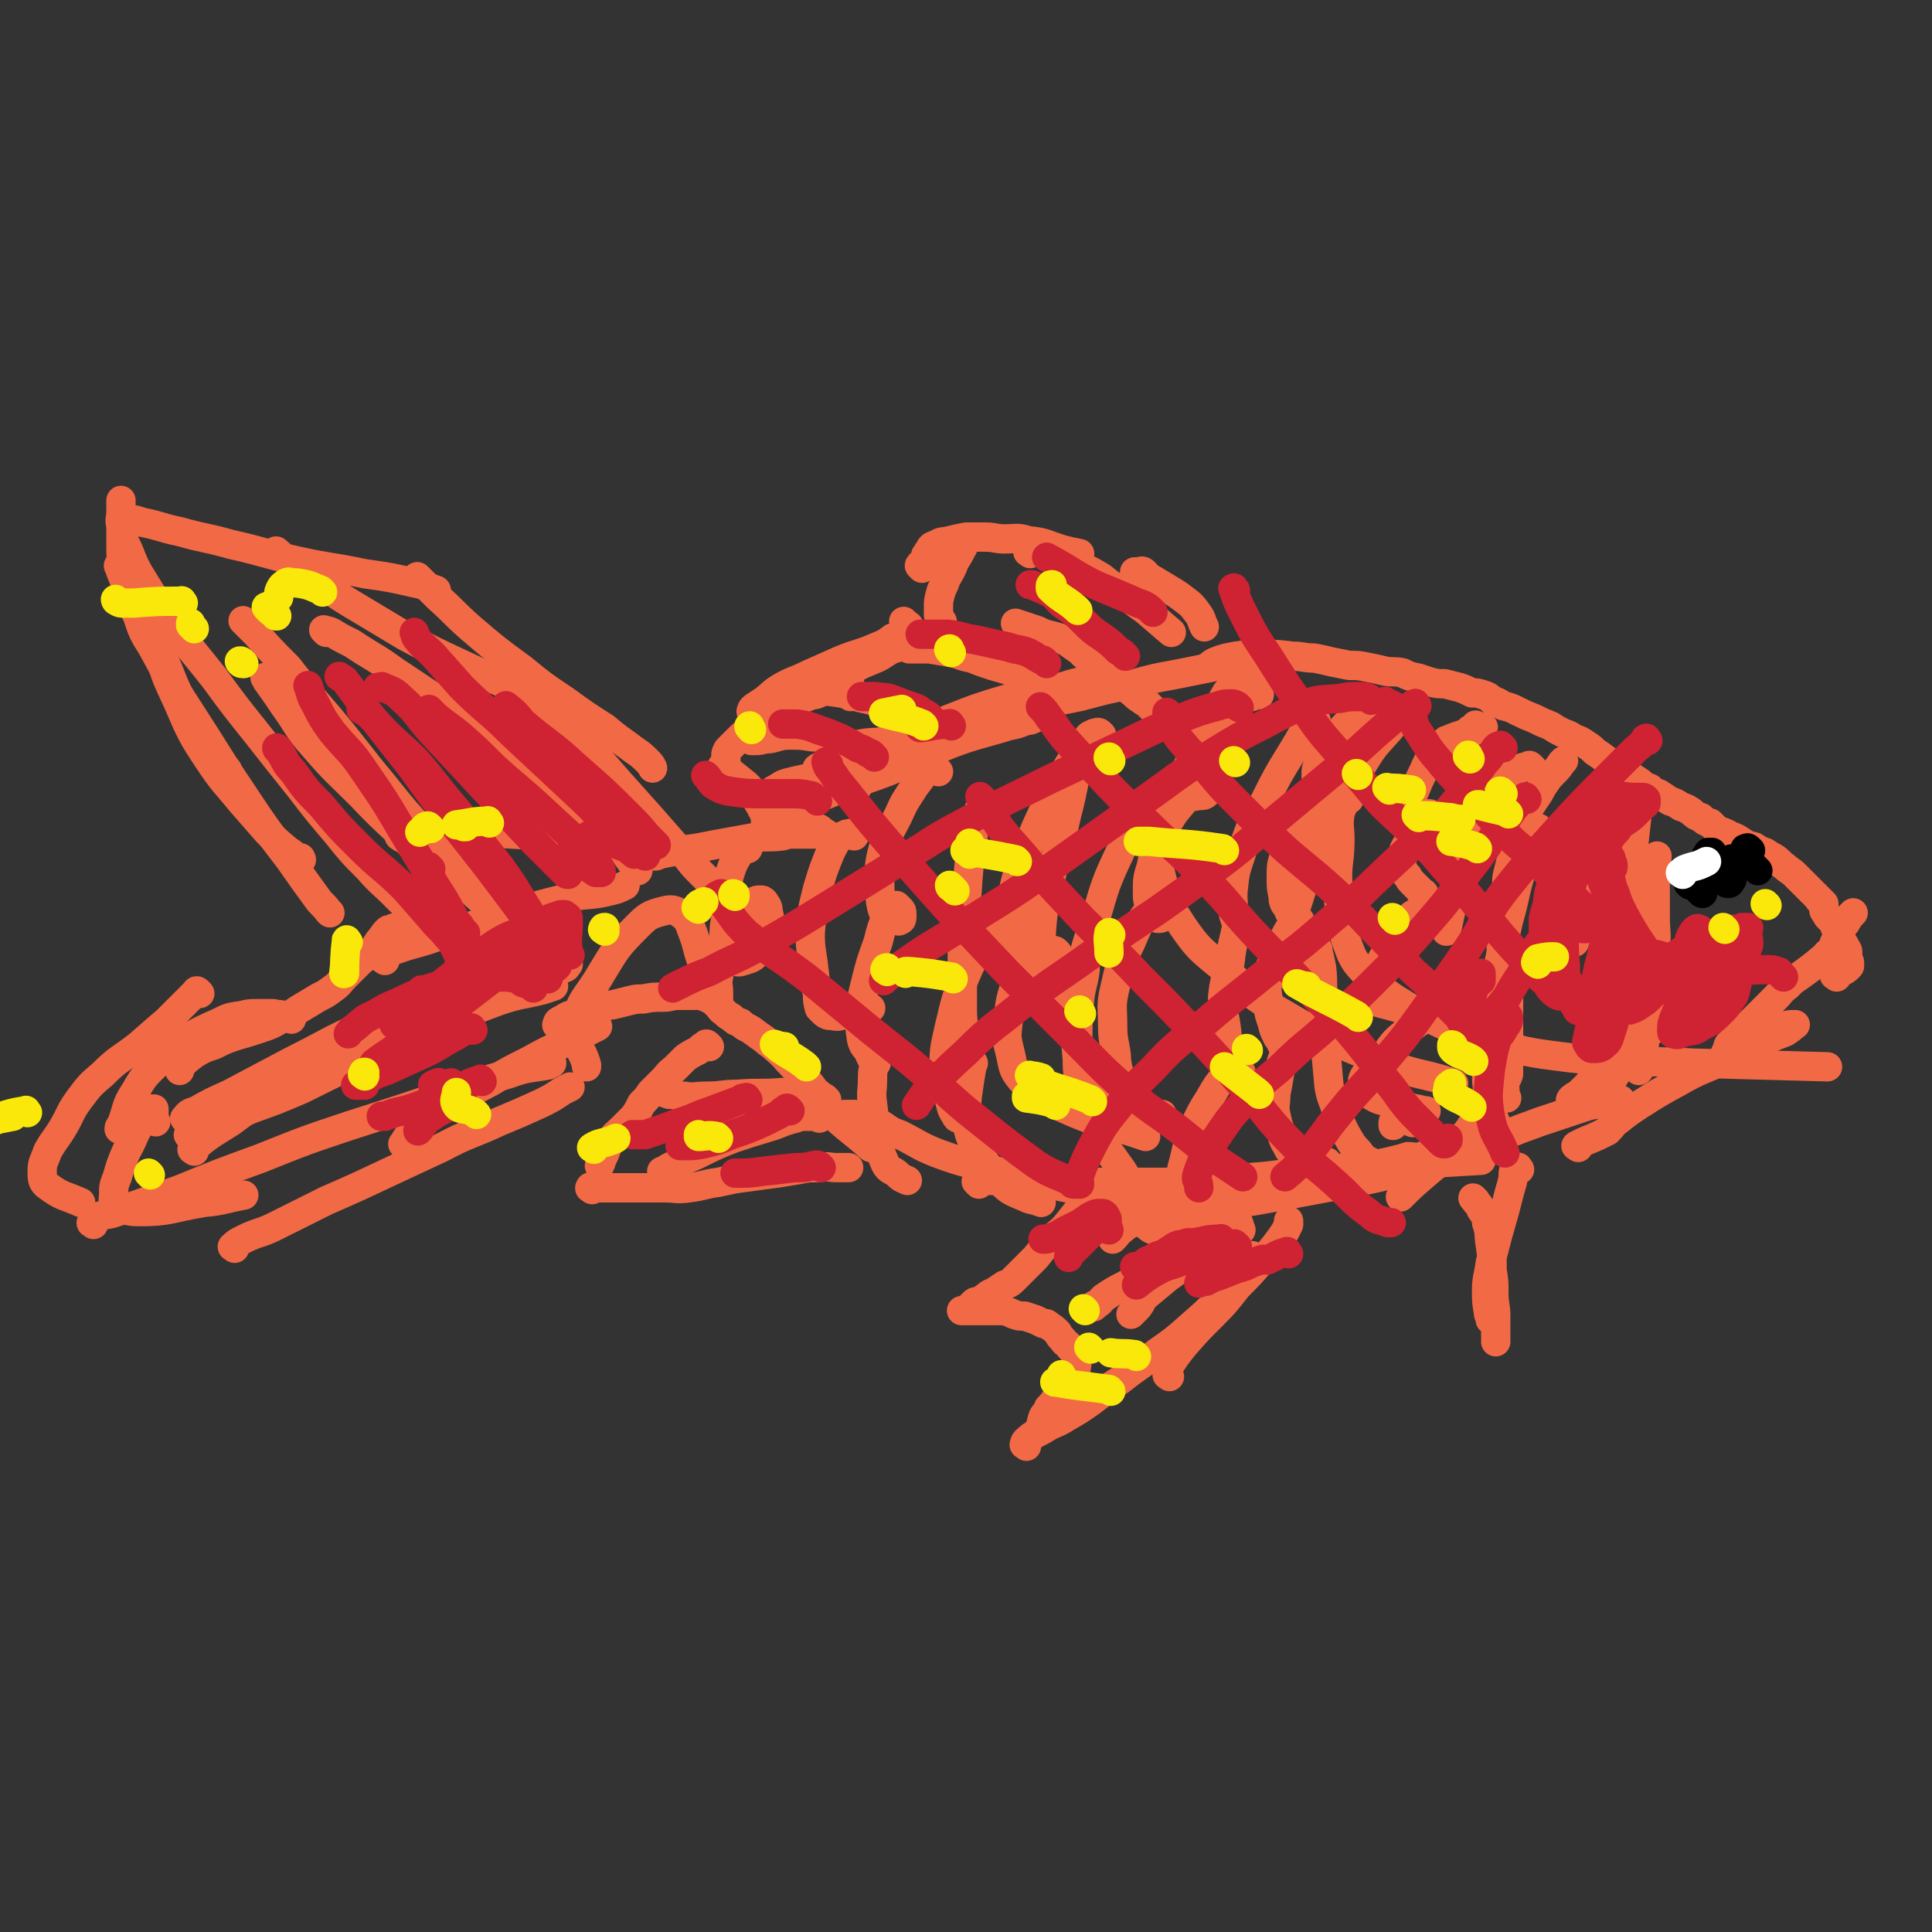 <svg viewBox='0 0 1054 1054' version='1.1' xmlns='http://www.w3.org/2000/svg' xmlns:xlink='http://www.w3.org/1999/xlink'><rect x="0" y="0" width="1054" height="1054" fill="#333333" stroke="none"/><g fill='none' stroke='#F26946' stroke-width='16' stroke-linecap='round' stroke-linejoin='round'><path d='M70,287c-1,-1 -2,-1 -1,-1 0,-1 0,-2 1,-2 4,-1 4,0 8,1 10,2 10,3 20,5 14,4 14,3 28,7 18,4 18,5 36,9 18,4 18,3 37,7 14,2 14,2 27,5 6,1 6,2 12,4 '/><path d='M152,302c-1,-1 -2,-2 -1,-1 6,5 7,7 15,13 2,2 2,1 5,2 10,6 10,7 20,13 15,9 15,9 30,18 15,8 15,8 30,15 15,7 15,7 31,14 14,6 14,6 28,12 '/><path d='M229,316c-1,-1 -2,-2 -1,-1 0,0 0,0 1,1 5,5 5,5 10,10 9,8 8,8 17,16 14,12 14,12 29,23 11,9 11,9 23,17 11,8 11,8 22,15 6,5 6,5 13,10 5,4 5,3 10,8 2,2 2,2 3,4 '/><path d='M290,381c-1,-1 -2,-2 -1,-1 7,4 8,5 16,11 4,3 3,3 6,6 7,7 7,7 13,14 7,8 7,8 14,16 8,9 8,9 17,19 7,8 7,8 14,16 7,6 6,7 12,13 5,5 5,5 9,9 '/><path d='M66,310c-1,-1 -2,-2 -1,-1 1,4 2,5 4,11 1,1 1,1 1,2 3,5 3,5 6,11 7,13 7,13 13,26 5,11 4,11 10,23 6,11 6,11 13,22 4,7 5,7 10,14 1,1 1,1 2,2 '/><path d='M88,330c-1,-1 -1,-2 -1,-1 -2,2 -2,2 -2,6 -1,8 -1,9 1,18 4,15 4,15 11,30 7,16 7,17 17,32 8,12 9,12 18,23 7,8 7,8 14,16 5,5 5,5 11,10 3,2 3,2 6,5 0,0 1,0 1,0 1,0 0,0 0,-1 '/><path d='M180,498c-1,-1 -1,-1 -1,-1 -3,-4 -4,-4 -6,-7 -8,-11 -8,-11 -15,-21 -13,-17 -13,-17 -25,-35 -10,-15 -10,-15 -20,-31 -9,-14 -9,-14 -18,-28 -6,-11 -6,-11 -12,-22 -5,-8 -5,-8 -8,-17 -3,-6 -3,-6 -5,-13 -2,-7 -2,-7 -3,-13 -1,-6 -1,-6 -1,-13 0,-6 0,-6 0,-11 0,-4 0,-4 0,-7 0,-2 0,-2 0,-4 0,-1 0,-1 0,-2 0,0 0,0 0,0 0,0 0,1 0,1 0,3 0,3 0,5 0,4 -1,4 0,8 1,7 1,7 4,13 4,10 4,10 9,18 8,13 8,13 17,25 10,14 10,13 21,27 11,15 11,15 23,30 11,14 11,14 23,29 10,13 10,13 21,26 8,10 8,10 17,19 7,8 7,7 15,15 6,6 6,6 11,11 4,4 4,4 7,7 2,2 2,2 4,3 1,0 2,1 2,1 -1,-1 -2,-2 -3,-3 -2,-2 -2,-2 -4,-2 -2,0 -2,0 -3,0 -2,0 -2,0 -4,0 -1,0 -1,0 -3,0 -1,0 -1,0 -3,0 -2,0 -2,0 -3,0 -2,0 -2,0 -3,1 -2,0 -2,0 -3,1 -2,2 -2,3 -4,5 -2,3 -2,3 -4,6 -4,4 -4,3 -8,7 -3,3 -3,3 -7,7 -3,3 -3,4 -6,6 -4,3 -4,3 -8,5 -5,3 -5,3 -10,6 -5,3 -5,4 -11,6 -5,3 -5,3 -11,5 -6,2 -6,2 -13,4 -6,2 -6,2 -12,5 -6,2 -6,2 -11,5 -4,3 -4,3 -8,7 0,1 0,1 0,2 '/><path d='M159,556c-1,-1 -1,-1 -1,-1 -5,-2 -5,-1 -9,-2 -1,0 -1,0 -2,0 -3,0 -3,0 -6,0 -5,0 -5,0 -9,1 -7,1 -7,1 -13,4 -9,4 -9,4 -18,9 -7,5 -8,6 -14,12 -7,7 -8,7 -13,16 -6,9 -4,9 -8,19 -1,1 -1,1 -1,2 '/><path d='M109,542c-1,-1 -1,-1 -1,-1 -1,-1 -1,0 -1,0 -3,3 -3,3 -6,6 -5,5 -5,5 -10,10 -7,6 -7,6 -15,13 -10,8 -11,7 -20,16 -7,6 -7,6 -13,14 -5,7 -4,7 -8,14 -4,7 -5,7 -9,14 -2,6 -3,6 -3,11 0,4 0,6 3,8 8,6 9,5 18,9 '/><path d='M85,612c-1,-1 -1,-1 -1,-1 -1,-1 0,-1 0,-2 0,-1 0,-1 0,-2 0,-1 0,-1 0,-2 0,0 -1,0 -1,0 -1,0 -2,0 -2,1 -3,4 -3,4 -5,8 -4,7 -3,7 -7,14 -3,7 -3,7 -5,14 -2,5 -2,5 -2,10 0,2 -1,3 1,4 5,4 6,5 13,5 17,0 17,-2 35,-5 11,-1 11,-2 22,-4 '/><path d='M51,668c-1,-1 -2,-1 -1,-1 1,-2 1,-2 3,-3 5,-2 6,-1 11,-3 17,-6 17,-6 34,-12 22,-9 22,-9 44,-17 25,-10 25,-10 49,-18 25,-8 25,-8 49,-16 19,-6 18,-7 37,-12 11,-4 11,-3 22,-5 1,-1 1,-1 2,-1 '/><path d='M128,681c-1,-1 -2,-1 -1,-1 2,-2 2,-2 6,-4 8,-4 9,-3 17,-7 14,-7 14,-7 28,-14 16,-7 16,-7 33,-15 15,-7 15,-7 30,-14 15,-8 16,-7 31,-14 12,-5 12,-5 23,-10 6,-3 6,-3 12,-7 2,-1 2,-1 4,-2 0,0 0,0 0,0 '/><path d='M221,625c-1,-1 -2,-1 -1,-1 4,-7 5,-7 11,-13 2,-1 2,-1 4,-3 5,-3 5,-3 11,-7 11,-6 11,-5 22,-11 10,-6 10,-6 20,-11 11,-6 11,-6 22,-11 8,-4 8,-4 16,-8 '/><path d='M102,611c-1,-1 -2,-1 -1,-1 2,-3 3,-3 6,-4 9,-5 9,-5 18,-9 17,-9 17,-9 34,-18 20,-10 20,-11 40,-20 12,-5 12,-4 24,-8 '/><path d='M104,620c-1,-1 -2,-1 -1,-1 0,-1 1,-1 3,-2 4,-1 4,-2 8,-3 11,-5 12,-4 23,-9 14,-5 14,-5 28,-11 18,-9 18,-9 37,-18 19,-9 19,-9 38,-17 16,-7 16,-7 32,-13 12,-4 12,-3 24,-6 3,-1 3,-1 6,-2 '/><path d='M106,628c-1,-1 -2,-1 -1,-1 9,-8 10,-8 21,-15 7,-5 6,-5 13,-9 22,-12 22,-11 45,-22 23,-12 22,-12 45,-23 19,-9 20,-8 39,-16 14,-5 14,-4 28,-9 6,-2 6,-2 12,-5 1,0 1,-1 2,-2 0,0 0,0 0,0 '/><path d='M210,524c-1,-1 -2,-1 -1,-1 0,-2 0,-2 2,-3 5,-2 5,-2 11,-4 11,-3 11,-3 22,-7 17,-5 17,-5 33,-10 16,-5 16,-5 32,-9 12,-3 12,-1 24,-4 4,-1 4,-1 8,-3 '/><path d='M219,457c-1,-1 -2,-1 -1,-1 3,-2 4,-2 9,-2 10,-1 10,0 20,0 16,0 16,0 32,1 19,1 19,2 38,3 10,1 10,1 19,2 '/><path d='M178,345c-1,-1 -2,-2 -1,-1 1,0 2,0 4,1 5,3 5,3 11,6 12,8 12,7 23,15 18,12 18,12 36,24 18,14 18,14 36,28 12,10 12,10 24,20 11,8 11,8 21,17 9,9 8,10 16,20 '/><path d='M134,340c-1,-1 -2,-2 -1,-1 0,0 0,0 1,1 3,3 3,3 6,6 8,9 8,9 17,18 11,14 11,14 23,28 15,18 14,18 29,36 12,15 12,15 25,29 11,14 10,15 22,28 9,9 10,8 19,17 2,1 2,1 3,2 '/><path d='M146,371c-1,-1 -1,-1 -1,-1 -1,-1 0,0 0,0 0,0 0,0 0,0 1,1 0,1 1,2 5,7 5,7 9,13 8,11 7,12 16,22 12,14 13,14 26,27 15,16 16,15 31,31 5,4 5,4 9,8 '/><path d='M422,454c-1,-1 -1,-1 -1,-1 -1,-1 -1,-1 -1,-1 -1,-2 -1,-2 -2,-3 -1,-3 0,-3 -1,-5 -2,-4 -2,-4 -5,-9 -2,-4 -2,-4 -5,-7 -5,-4 -5,-4 -10,-8 -2,-1 -2,-1 -3,-2 '/><path d='M397,420c-1,-1 -1,-1 -1,-1 -1,-2 0,-2 0,-3 0,-2 0,-2 0,-4 0,-1 0,-1 1,-3 2,-2 2,-2 5,-5 4,-4 4,-4 9,-7 7,-6 7,-6 15,-10 8,-5 8,-4 17,-8 2,0 2,0 4,-1 '/><path d='M411,389c-1,-1 -2,-1 -1,-1 0,-1 0,-1 1,-2 3,-2 3,-2 6,-4 4,-3 4,-4 9,-7 7,-4 7,-3 15,-7 9,-4 9,-4 18,-8 10,-4 10,-3 19,-7 5,-2 5,-2 9,-5 '/><path d='M464,380c-1,-1 -2,-1 -1,-1 0,-6 0,-6 1,-12 0,-1 0,-1 0,-2 1,-1 1,-1 3,-1 4,-2 4,-2 9,-4 5,-2 4,-2 9,-5 4,-2 4,-1 7,-3 2,-2 2,-2 4,-4 0,-1 0,-1 0,-3 0,-1 0,-2 0,-3 0,-1 -1,-1 -2,-2 0,0 0,0 -1,-1 '/><path d='M514,339c-1,-1 -1,-1 -1,-1 -1,-2 -1,-2 -1,-3 0,-2 0,-2 0,-4 0,-3 0,-3 1,-7 1,-4 2,-4 3,-8 3,-5 3,-5 5,-10 2,-3 2,-3 4,-7 1,-1 0,-1 1,-3 0,0 0,0 0,0 '/><path d='M503,310c-1,-1 -1,-1 -1,-1 -1,-1 0,0 0,0 0,0 0,-1 0,-1 1,-1 1,-1 2,-2 1,-1 1,-1 1,-3 1,-1 1,-2 2,-3 1,-2 1,-2 4,-3 3,-2 3,-1 7,-2 4,-1 4,-1 9,-2 5,0 5,0 10,0 6,0 6,1 11,1 6,0 7,-1 13,1 10,1 9,2 19,5 4,1 4,1 9,2 '/><path d='M562,302c-1,-1 -2,-1 -1,-1 1,-1 2,0 5,0 6,2 6,1 12,3 6,2 6,2 12,5 6,3 6,3 11,6 5,4 5,4 10,7 7,6 7,6 14,11 7,6 7,6 14,12 '/><path d='M625,313c-1,-1 -1,-1 -1,-1 -1,-1 -2,0 -3,0 -1,0 -1,0 -2,0 0,0 0,0 0,0 1,0 1,0 1,0 3,1 3,1 7,3 5,3 5,3 10,6 5,3 5,3 9,6 4,3 4,3 7,7 3,4 2,4 4,8 '/><path d='M449,454c-1,-1 -1,-1 -1,-1 -1,-1 -1,-1 -2,-1 -2,0 -2,0 -4,0 -2,0 -2,0 -4,0 -2,0 -2,0 -5,0 -1,0 -1,0 -3,0 -1,0 -1,0 -3,0 0,0 -1,0 -1,0 -1,-1 -1,-1 -1,-2 0,0 -1,-1 0,-1 4,-4 4,-4 8,-7 9,-5 9,-5 19,-9 16,-7 16,-6 32,-12 17,-7 17,-8 34,-15 16,-6 16,-5 32,-10 5,-1 5,-1 10,-3 2,0 2,0 4,-1 '/><path d='M447,420c-1,-1 -2,-1 -1,-1 6,-4 8,-3 15,-6 7,-3 7,-4 14,-6 17,-6 17,-6 33,-11 19,-7 19,-8 39,-14 14,-4 14,-3 28,-6 11,-3 11,-4 23,-5 4,-1 4,0 9,0 1,0 1,0 2,0 '/><path d='M455,424c-1,-1 -2,-1 -1,-1 15,-8 16,-9 32,-16 14,-5 14,-5 28,-9 19,-5 19,-5 38,-10 18,-5 18,-4 37,-8 15,-4 15,-4 30,-7 11,-3 11,-3 22,-5 10,-2 10,-2 20,-4 7,-2 7,-2 14,-3 2,-1 2,-1 3,-1 '/><path d='M452,456c-1,-1 -1,-1 -1,-1 -1,-1 -2,0 -3,0 -1,0 -1,0 -3,0 -1,0 -1,0 -3,0 -2,0 -2,0 -3,0 -2,0 -2,0 -5,0 -4,0 -4,0 -7,1 -8,1 -8,0 -16,1 -11,2 -11,2 -22,4 -10,2 -10,2 -19,3 -5,1 -5,1 -10,2 -2,1 -2,1 -3,1 '/><path d='M305,560c-1,-1 -2,-1 -1,-1 0,-2 1,-2 3,-3 3,-2 3,-2 7,-3 5,-2 5,-2 11,-3 5,-2 5,-1 10,-2 4,-1 4,-1 8,-2 4,-1 4,-1 8,-1 5,-1 5,-1 11,-1 4,0 4,-1 8,-1 3,0 3,0 6,0 2,0 2,0 4,0 1,0 1,0 3,0 1,0 1,1 2,1 2,1 2,1 4,2 1,1 1,1 3,3 1,1 1,2 3,3 2,2 2,2 4,3 2,2 2,2 5,3 3,3 3,2 6,4 4,3 4,3 7,5 3,3 3,2 6,5 5,4 5,5 9,9 4,4 5,4 8,8 4,5 4,5 7,10 4,5 4,5 8,10 10,9 10,8 20,17 '/><path d='M461,610c-1,-1 -2,-1 -1,-1 0,-1 0,-1 1,-1 2,0 2,0 3,0 2,0 2,0 3,0 3,1 3,1 6,2 3,2 3,2 7,3 5,3 5,4 11,6 10,5 10,6 20,10 16,6 17,5 33,10 22,5 22,6 43,10 20,5 20,4 41,8 16,3 16,4 32,7 8,1 8,0 15,1 '/><path d='M534,646c-1,-1 -1,-1 -1,-1 -1,-1 0,0 0,0 2,0 2,-1 4,-1 4,0 4,0 7,0 6,0 6,0 11,0 5,0 6,0 11,0 10,0 10,1 21,1 12,0 12,0 24,0 16,0 16,0 31,0 16,0 16,-1 31,-2 16,-1 16,-1 31,-3 17,-2 17,-2 34,-3 18,-1 18,-1 36,-2 17,-1 17,-1 34,-2 '/><path d='M676,668c-1,-1 -2,-1 -1,-1 0,-5 -1,-7 2,-10 2,-3 4,-1 8,-2 11,-2 11,-2 22,-4 16,-3 16,-3 32,-6 15,-3 16,-3 30,-8 14,-3 14,-4 27,-8 11,-4 11,-4 23,-9 10,-4 10,-4 21,-8 12,-4 12,-4 24,-8 6,-2 6,-1 13,-3 3,-1 3,-1 6,-1 0,0 0,0 1,0 '/><path d='M861,626c-1,-1 -2,-1 -1,-1 5,-3 7,-3 13,-6 2,-1 2,-1 4,-2 3,-3 3,-4 6,-6 5,-4 5,-4 11,-8 11,-7 11,-7 22,-13 12,-7 13,-6 25,-12 11,-6 11,-5 22,-10 5,-3 6,-3 11,-5 3,-2 3,-2 5,-4 1,0 0,0 -1,0 -2,0 -2,0 -5,1 -4,1 -4,1 -8,4 -6,3 -6,3 -11,6 -4,3 -4,3 -8,5 -2,1 -2,1 -3,2 -1,0 -1,0 -2,0 0,0 0,-1 0,-1 0,-1 0,-1 1,-3 1,-1 0,-1 1,-3 3,-3 3,-3 6,-6 3,-4 3,-3 7,-7 3,-3 3,-3 6,-6 3,-3 3,-3 6,-6 4,-4 3,-4 7,-7 3,-3 3,-3 6,-5 7,-5 7,-5 13,-10 2,-1 1,-1 3,-3 1,-1 2,-1 3,-3 1,-1 0,-2 1,-3 1,-2 1,-2 2,-3 0,-2 0,-2 1,-4 1,-1 1,-1 2,-3 1,-1 1,0 1,-1 1,-1 1,-1 1,-2 1,-1 1,-1 2,-2 0,0 0,0 1,-1 '/><path d='M1002,533c-1,-1 -2,-1 -1,-1 1,-2 2,-1 4,-2 2,-1 2,-1 3,-2 1,-1 1,-1 1,-1 0,-1 0,-1 0,-2 0,-1 -1,-1 -1,-2 0,0 0,0 0,-1 0,-1 0,-1 0,-2 0,-1 0,-1 0,-1 0,-1 -1,-1 -1,-2 -1,-2 -1,-2 -2,-3 0,-2 -1,-2 -1,-4 -1,-1 -1,-1 -2,-3 -1,-1 -1,-1 -1,-2 -1,-2 -1,-2 -2,-3 -1,-1 -1,-1 -2,-2 0,-1 -1,-1 -1,-2 -1,-1 -1,-1 -1,-2 0,-1 0,-1 0,-2 0,0 0,0 0,-1 -1,-1 -1,-1 -2,-2 -1,0 -1,-1 -1,-1 -1,-1 -1,-1 -2,-2 -1,-1 -1,-1 -2,-2 0,0 0,0 -1,-1 -1,-1 -1,-1 -2,-2 -1,-1 -1,-1 -3,-3 -1,-1 -1,-1 -3,-3 -2,-2 -3,-2 -5,-4 -3,-2 -3,-3 -6,-5 -2,-1 -2,-1 -5,-3 -3,-1 -3,-1 -6,-3 -4,-1 -4,-1 -7,-3 -3,-2 -3,-2 -6,-3 -3,-2 -4,-2 -7,-3 -2,-2 -2,-2 -4,-4 -3,-1 -3,-1 -5,-3 -3,-1 -3,-1 -5,-3 -3,-2 -3,-2 -6,-3 -3,-2 -3,-2 -6,-3 -3,-2 -3,-2 -6,-4 -3,-1 -3,-1 -5,-3 -3,-1 -3,-1 -5,-3 -3,-2 -3,-2 -6,-4 -3,-2 -3,-1 -6,-3 -3,-3 -3,-3 -6,-5 -4,-3 -4,-3 -7,-5 -2,-2 -2,-2 -5,-4 -3,-2 -3,-2 -6,-3 -3,-2 -3,-2 -6,-3 -4,-2 -4,-2 -7,-4 -5,-2 -5,-2 -9,-4 -5,-2 -5,-2 -9,-4 -4,-2 -4,-2 -8,-3 -3,-2 -3,-2 -6,-3 -2,-2 -2,-2 -5,-3 -3,-1 -3,-1 -6,-1 -4,-2 -4,-2 -7,-3 -4,-1 -4,-1 -8,-2 -4,0 -4,0 -8,-1 -3,-1 -3,-1 -6,-2 -5,-1 -5,-1 -9,-3 -5,-1 -5,0 -10,-1 -4,-1 -4,-1 -9,-2 -5,-1 -5,-1 -10,-1 -5,-1 -5,-1 -10,-2 -4,-1 -4,-1 -9,-2 -6,0 -6,-1 -12,-1 -8,-1 -8,-1 -16,-1 -8,0 -8,0 -15,1 -5,1 -6,1 -11,3 -2,1 -2,1 -4,3 '/><path d='M629,387c-1,-1 -1,-1 -1,-1 -1,-1 -1,-1 -2,-2 -1,-1 -2,-1 -3,-2 -3,-2 -3,-2 -5,-4 -4,-3 -4,-3 -7,-5 -3,-3 -3,-3 -6,-5 -5,-3 -5,-4 -9,-7 -4,-3 -4,-3 -7,-6 -6,-4 -5,-4 -11,-7 -6,-2 -6,-1 -12,-4 -6,-2 -6,-2 -12,-4 '/><path d='M574,375c-1,-1 -1,-1 -1,-1 -1,-1 -1,-1 -2,-1 -2,-1 -2,-2 -4,-3 -6,-2 -7,-1 -13,-3 -6,-2 -6,-2 -13,-4 -6,-2 -6,-2 -11,-4 -6,-1 -6,-2 -11,-3 -6,-1 -6,-1 -12,-2 -5,0 -6,0 -11,0 '/><path d='M489,390c-1,-1 -1,-1 -1,-1 -1,-1 -1,-1 -1,-1 -3,-2 -3,-2 -7,-4 -6,-3 -6,-2 -13,-4 -8,-2 -8,-2 -16,-3 -5,-1 -5,0 -10,0 -3,0 -3,0 -6,0 -2,0 -2,0 -3,0 0,0 0,0 0,0 '/><path d='M481,406c-1,-1 -1,-2 -1,-1 -9,0 -9,1 -18,2 -1,0 -1,0 -2,-1 -2,0 -2,-1 -4,-1 -2,-1 -2,-1 -5,-2 -4,-1 -4,-1 -8,-1 -6,-1 -6,-1 -12,-1 -6,0 -6,1 -11,2 -4,0 -4,1 -8,1 -1,0 -1,0 -2,0 '/><path d='M468,429c-1,-1 -1,-1 -1,-1 -2,-1 -2,-2 -3,-2 -3,-1 -3,-1 -7,-2 -5,0 -5,-1 -11,0 -8,1 -8,1 -16,3 -4,1 -4,2 -8,4 '/><path d='M451,600c-1,-1 -1,-1 -1,-1 -2,-1 -2,-1 -3,-2 -2,-1 -2,-2 -4,-2 -3,0 -3,0 -6,0 -5,0 -5,1 -10,1 -12,1 -13,0 -25,1 -8,0 -8,1 -16,1 -7,0 -7,1 -13,0 -4,0 -4,-1 -8,-1 -3,-1 -3,-1 -5,-2 -1,0 -1,0 -2,0 '/><path d='M387,571c-1,-1 -1,-1 -1,-1 -1,-1 -1,0 -1,0 -2,1 -2,1 -4,3 -4,2 -4,2 -7,4 -3,3 -3,3 -6,6 -4,3 -3,3 -7,7 -3,3 -3,3 -6,6 -2,3 -2,3 -5,6 -2,4 -2,4 -4,7 -4,4 -4,4 -7,7 -3,3 -4,3 -6,7 -3,4 -2,5 -5,10 0,1 0,1 -1,3 '/><path d='M323,649c-1,-1 -2,-1 -1,-1 0,-1 0,0 1,0 1,0 1,0 2,0 2,0 2,0 4,0 2,0 2,0 4,0 2,0 2,0 5,0 3,0 3,0 5,0 4,0 4,0 8,0 6,0 6,0 11,0 7,0 7,1 14,0 8,-1 8,-2 16,-3 9,-2 9,-2 17,-3 7,-1 7,-1 15,-2 6,-1 6,-1 12,-2 5,-1 5,-1 11,-1 5,-1 5,0 10,0 3,0 3,0 6,0 '/><path d='M456,609c-1,-1 -1,-1 -1,-1 -1,-1 -1,-1 -1,-1 -2,-1 -2,-1 -4,-2 -5,-1 -5,-1 -9,-1 -10,-1 -10,0 -19,0 -10,1 -10,1 -21,2 -7,0 -7,0 -15,1 -2,1 -2,1 -5,1 0,0 0,0 0,0 '/><path d='M447,610c-1,-1 -1,-1 -1,-1 -1,-1 -1,0 -2,0 -2,0 -2,0 -4,0 -3,0 -3,0 -6,1 -8,2 -8,3 -15,5 -10,3 -10,3 -19,6 -10,4 -10,4 -20,9 -7,3 -7,3 -13,6 -3,1 -3,2 -6,3 '/><path d='M397,617c-1,-1 -1,-2 -1,-1 -7,4 -7,6 -14,11 -1,1 -1,1 -3,1 '/><path d='M605,647c-1,-1 -1,-2 -1,-1 -2,0 -2,0 -3,1 -2,2 -2,1 -4,3 -4,4 -4,4 -7,8 -4,5 -4,5 -8,10 -4,5 -5,4 -9,9 -4,4 -4,4 -8,9 -3,3 -3,3 -6,6 -3,3 -3,3 -5,5 -3,3 -3,3 -6,4 -3,2 -3,2 -6,4 -3,1 -2,1 -5,3 -1,1 -1,1 -3,2 -2,0 -2,0 -3,1 -1,1 -1,1 -2,2 -1,1 0,1 -1,1 -1,1 -1,1 -2,1 -1,0 -1,0 -1,0 -1,0 0,0 0,0 2,0 2,0 4,0 3,0 3,0 7,0 2,0 2,0 5,0 2,0 2,0 4,0 2,0 2,0 3,0 3,1 3,1 5,2 3,1 3,1 6,1 3,1 3,1 6,2 2,1 2,1 4,2 2,0 2,0 3,1 3,2 3,2 5,4 1,2 1,2 3,4 1,2 1,1 3,3 1,2 2,2 3,4 1,2 1,2 1,5 1,2 0,2 0,4 0,3 0,3 -1,5 -2,3 -2,3 -4,5 -1,2 -1,1 -3,3 -2,2 -2,2 -3,3 -2,3 -2,3 -4,5 -1,3 -2,3 -3,5 -1,3 -1,4 -2,7 0,0 0,0 0,0 '/><path d='M560,789c-1,-1 -2,-1 -1,-1 0,-2 1,-2 3,-4 3,-2 3,-2 7,-4 6,-4 7,-3 13,-7 7,-4 7,-4 14,-9 8,-6 7,-6 15,-11 10,-8 10,-7 20,-15 10,-7 10,-7 19,-15 8,-7 8,-7 15,-14 5,-5 5,-5 9,-11 3,-3 3,-3 6,-6 1,-3 1,-3 3,-5 0,-1 0,-1 0,-2 '/><path d='M638,751c-1,-1 -2,-1 -1,-1 0,-3 0,-3 1,-5 4,-6 4,-6 8,-11 7,-8 7,-8 14,-15 8,-8 8,-8 15,-17 7,-7 7,-7 13,-14 4,-4 4,-4 8,-9 3,-4 3,-4 5,-7 1,-2 1,-2 2,-4 0,-1 0,-1 0,-2 '/><path d='M677,671c-1,-1 -1,-2 -1,-1 -2,0 -2,0 -4,1 -3,2 -3,2 -6,4 -8,6 -8,6 -15,12 -7,5 -7,5 -14,10 -6,5 -6,5 -12,10 -3,3 -2,4 -5,7 -1,1 -1,1 -3,3 0,0 0,0 0,0 '/><path d='M667,677c-1,-1 -1,-1 -1,-1 -1,-1 -1,-2 -2,-2 -2,-1 -2,-1 -4,0 -3,1 -3,1 -6,2 -5,3 -5,3 -10,6 -7,5 -7,5 -14,9 -8,5 -8,5 -16,10 -6,3 -6,3 -12,7 -2,2 -2,3 -5,4 0,1 0,1 -1,1 '/><path d='M623,667c-1,-1 -1,-2 -1,-1 -2,0 -2,0 -4,1 -2,1 -3,1 -5,3 -4,3 -3,3 -6,6 '/><path d='M805,655c-1,-1 -1,-1 -1,-1 -1,-1 0,0 0,0 0,0 0,0 0,0 2,3 3,3 4,6 2,3 3,3 3,7 2,6 1,6 2,12 1,7 1,7 1,14 1,6 1,6 1,13 0,6 1,6 1,12 0,5 0,5 0,10 0,1 0,1 0,3 0,0 0,0 0,1 '/><path d='M829,638c-1,-1 -1,-2 -1,-1 -1,0 -1,0 -2,1 -1,3 0,3 -1,7 -2,7 -2,7 -4,15 -2,7 -2,7 -4,14 -2,8 -2,8 -4,15 -1,8 -2,8 -2,15 0,6 0,6 1,12 0,2 1,2 1,4 '/><path d='M736,641c-1,-1 -2,-1 -1,-1 1,-2 1,-2 3,-2 3,-1 3,-1 6,-2 4,-1 4,-1 8,-1 5,-1 5,-1 9,-2 4,-1 4,-1 7,-2 4,0 4,1 7,0 2,0 2,-1 5,-2 1,-1 1,-1 3,-1 2,-1 2,-1 4,-2 3,-1 3,-1 5,-2 4,-2 4,-2 7,-5 3,-2 3,-2 5,-4 2,-2 2,-2 4,-4 1,-1 1,-1 2,-3 1,-2 1,-2 2,-3 0,-1 0,-1 1,-2 1,-1 1,-1 2,-2 1,-1 1,-1 1,-1 1,-2 1,-2 2,-3 1,-2 1,-2 2,-3 0,-2 1,-2 1,-4 1,-2 1,-1 2,-4 0,-2 0,-2 0,-4 0,-2 0,-2 0,-4 0,-3 0,-3 0,-5 0,-3 0,-3 0,-6 0,-4 0,-4 0,-7 0,-4 0,-4 0,-8 0,-3 0,-3 0,-7 0,-3 0,-3 0,-7 0,-3 0,-3 0,-6 0,-4 -1,-4 -2,-7 -1,-3 -1,-3 -2,-6 0,-3 0,-3 0,-7 0,-3 0,-3 0,-6 0,-3 0,-3 0,-6 0,-5 0,-5 1,-9 1,-4 1,-4 2,-8 0,-4 0,-4 1,-8 1,-4 1,-4 2,-8 1,-3 1,-3 1,-6 1,-4 1,-4 2,-7 1,-3 2,-3 3,-6 2,-4 2,-4 3,-7 2,-3 2,-3 4,-6 3,-4 2,-4 5,-8 2,-3 2,-3 5,-6 2,-2 2,-2 4,-5 0,0 0,0 1,-1 '/><path d='M836,419c-1,-1 -1,-1 -1,-1 -1,-1 -1,0 -1,0 -2,1 -2,0 -4,1 -5,2 -5,2 -8,6 -6,6 -6,7 -10,15 -6,10 -6,10 -10,22 -4,10 -4,10 -7,21 -2,8 -2,8 -4,16 -1,5 -1,5 -2,9 '/><path d='M840,453c-1,-1 -1,-2 -1,-1 -2,1 -2,2 -2,4 -4,9 -4,9 -7,19 -4,13 -3,13 -7,27 -3,13 -3,13 -6,27 -3,13 -4,13 -5,26 -2,13 -1,14 -1,28 0,7 0,7 1,14 1,7 2,7 3,14 1,1 1,1 1,2 '/><path d='M822,599c-1,-1 -1,-1 -1,-1 -1,-1 0,-1 0,-2 0,-1 0,-1 0,-2 0,0 -1,0 -1,0 -2,1 -2,1 -3,3 -4,5 -5,5 -9,10 -8,10 -7,11 -15,20 -8,8 -8,7 -16,14 -7,6 -7,6 -13,12 '/><path d='M858,601c-1,-1 -2,-1 -1,-1 0,-1 1,-1 2,-2 2,-1 2,-1 4,-3 1,-1 1,-1 3,-3 1,-1 1,-1 2,-3 2,-2 2,-2 3,-4 2,-2 2,-2 4,-4 4,-4 4,-4 8,-7 4,-3 4,-3 9,-6 8,-5 8,-5 16,-10 0,0 0,0 0,0 '/><path d='M874,603c-1,-1 -1,-1 -1,-1 -1,-2 -1,-2 0,-4 1,-2 1,-2 3,-3 1,-3 1,-3 3,-5 3,-5 3,-4 5,-9 3,-4 3,-4 5,-8 3,-5 3,-4 5,-9 2,-4 2,-4 4,-8 2,-3 2,-3 3,-7 1,-4 1,-5 1,-9 0,-5 0,-5 0,-10 0,-6 1,-6 1,-13 1,-8 0,-8 0,-17 0,-8 0,-8 0,-16 0,-7 0,-7 0,-13 0,-2 1,-2 1,-4 '/><path d='M898,431c-1,-1 -1,-1 -1,-1 -1,-1 -1,0 -1,0 -1,4 -1,4 -2,7 -1,8 -1,8 -2,17 -1,9 -1,9 -1,19 -1,15 -1,15 -1,29 0,12 0,12 2,25 2,12 3,12 4,25 2,9 2,9 1,18 0,7 -1,7 -3,14 '/><path d='M889,452c-1,-1 -1,-2 -1,-1 -2,0 -3,0 -4,1 -3,4 -4,4 -6,9 -5,11 -5,11 -9,23 -4,10 -4,11 -7,21 -1,5 -2,5 -3,9 '/><path d='M883,454c-1,-1 -1,-2 -1,-1 -2,0 -3,0 -4,1 -4,3 -4,3 -6,7 -7,10 -7,10 -11,21 -2,5 -2,5 -3,10 '/><path d='M790,405c-1,-1 -2,-1 -1,-1 9,-4 13,-4 20,-7 1,-1 -2,0 -4,-1 0,0 0,0 0,0 0,-1 0,0 0,0 -1,1 -1,1 -3,2 -3,3 -4,2 -7,5 -4,2 -4,2 -8,4 -4,3 -4,3 -7,7 -2,3 -2,4 -4,8 -2,4 -2,4 -4,9 -2,4 -2,4 -3,7 -2,2 -2,2 -3,4 -1,1 -1,0 -1,1 -1,1 0,1 0,2 1,0 1,-1 2,-1 3,0 3,0 5,0 2,0 2,0 4,0 1,0 1,0 2,0 1,0 2,0 2,0 0,0 0,1 0,1 -1,2 -1,2 -3,4 -2,2 -2,2 -4,4 -3,4 -3,4 -5,7 -2,3 -2,3 -3,7 0,3 -1,3 0,6 1,3 1,3 3,5 1,2 1,2 3,4 2,2 2,2 3,3 1,1 1,1 2,2 0,0 1,0 1,1 1,2 0,2 0,4 0,2 -1,2 -2,3 0,1 0,1 -1,2 -1,1 -2,1 -3,2 -1,0 -1,1 -1,1 -2,2 -2,1 -3,3 -3,3 -2,4 -5,7 -3,5 -3,5 -6,10 -3,5 -3,5 -5,10 -2,4 -3,4 -4,8 0,3 0,4 2,7 2,2 3,2 7,3 8,2 8,3 16,3 9,0 10,0 19,-2 8,-2 8,-2 16,-5 3,-1 3,-2 5,-4 1,-1 1,-1 1,-2 0,0 -1,0 -1,0 -5,1 -5,1 -10,3 -7,4 -7,4 -14,8 -11,7 -11,6 -21,14 -8,6 -7,7 -13,14 -5,4 -6,4 -9,9 -2,3 -2,4 -1,6 0,3 1,4 3,5 6,4 7,3 13,5 6,2 6,1 12,3 3,0 3,1 6,1 0,0 0,0 0,0 0,0 0,0 0,0 -1,0 -1,0 -2,0 -1,0 -1,0 -2,0 -1,0 0,1 -1,1 -1,1 -1,1 -2,2 -1,1 -1,1 -1,1 -1,1 -1,2 0,2 1,1 1,0 2,0 1,0 1,0 2,0 0,0 -1,-1 -1,-1 -1,-1 -1,-1 -2,-2 0,0 0,-1 -1,-1 -1,-1 -2,0 -3,0 -2,1 -1,1 -3,2 -2,0 -2,0 -3,1 -1,1 -1,1 -1,2 0,1 0,1 0,1 '/><path d='M745,393c-1,-1 -1,-1 -1,-1 -2,-1 -2,0 -4,0 -1,1 -1,0 -3,1 -4,3 -4,4 -7,7 -4,4 -4,4 -8,9 -2,4 -2,4 -3,8 -1,3 -1,3 -1,6 0,1 0,2 1,3 1,1 2,1 3,1 2,0 2,0 3,0 1,0 1,0 2,0 1,0 2,0 2,0 -1,0 -1,0 -2,0 -2,1 -2,2 -4,4 -4,4 -4,4 -7,9 -5,6 -5,6 -8,13 -4,6 -5,6 -7,13 -2,6 -2,6 -2,13 0,5 0,5 1,10 0,4 1,4 3,7 0,2 1,2 2,4 1,1 1,1 1,1 1,1 1,1 2,1 1,0 1,0 1,0 0,0 0,0 0,0 -1,1 -2,0 -2,1 -4,4 -4,4 -6,8 -4,6 -4,6 -6,12 -2,5 -3,5 -4,11 0,6 0,6 1,12 0,6 0,6 2,12 1,4 1,4 3,8 2,2 1,2 3,5 1,2 1,2 1,4 1,0 0,0 0,1 0,0 0,0 0,1 0,0 0,-1 0,-1 -1,0 -1,0 -1,1 -2,4 -1,5 -2,9 -1,6 -1,6 -2,11 0,6 -1,6 0,11 1,5 1,5 3,10 1,3 1,4 3,7 1,2 1,3 4,4 4,2 4,2 9,3 4,2 4,1 9,2 '/><path d='M687,379c-1,-1 -1,-1 -1,-1 -2,-8 -2,-12 -3,-16 0,-1 0,3 -1,5 0,1 -1,0 -1,0 -1,0 -1,0 -2,1 -2,1 -2,1 -4,3 -3,3 -3,3 -6,7 -4,7 -4,7 -8,14 -4,6 -5,6 -8,13 -3,6 -3,6 -4,12 -1,5 -1,5 -1,9 0,3 -1,3 0,6 0,1 1,1 2,2 2,1 2,0 4,0 2,0 3,0 4,-1 1,-1 1,-1 2,-3 0,0 0,-1 0,-1 0,-1 -1,-2 -2,-2 -1,0 -2,0 -3,2 -5,3 -5,3 -9,8 -6,7 -6,7 -11,16 -5,10 -5,10 -7,20 -2,6 -2,7 -2,13 0,5 0,5 2,10 0,2 1,3 2,4 1,1 1,1 2,1 1,0 2,0 2,-1 2,-2 2,-2 3,-4 1,-2 1,-2 1,-5 0,-1 1,-2 0,-3 -1,-1 -1,-2 -2,-1 -4,2 -4,2 -6,5 -8,11 -8,10 -13,22 -6,12 -6,13 -9,26 -2,9 -1,10 -1,19 0,9 1,9 2,17 0,5 1,5 1,10 1,2 1,2 1,4 0,0 0,1 0,1 0,0 0,-1 0,-1 0,-1 0,-1 0,-3 0,-1 0,-1 -1,-3 -1,-1 -2,-1 -3,-1 -2,0 -2,0 -4,2 -3,3 -3,4 -5,8 -1,7 -1,7 0,14 0,7 0,8 3,14 3,7 4,7 8,13 3,4 3,4 6,9 2,2 2,2 3,5 2,1 2,1 3,3 1,1 1,1 1,1 1,1 2,1 2,2 0,1 0,1 0,2 0,1 0,1 0,2 0,3 0,3 0,5 0,3 0,3 1,5 2,2 2,2 4,3 7,2 7,2 14,3 8,0 8,0 17,0 '/><path d='M718,393c-1,-1 -1,-1 -1,-1 -1,-1 0,0 0,0 -1,1 -2,0 -2,1 -5,8 -5,9 -10,17 -8,13 -8,13 -15,27 -7,12 -7,12 -12,26 -3,10 -4,10 -5,20 -1,8 0,8 0,16 1,3 1,3 2,7 0,1 1,1 1,3 0,0 0,0 0,0 0,0 0,0 0,-1 0,0 0,0 0,-1 0,-1 0,-1 0,-2 0,0 0,0 0,0 -1,2 -2,2 -2,4 -2,8 -2,8 -3,16 -2,9 -3,9 -4,19 0,9 1,9 2,17 1,7 0,7 2,13 1,4 2,4 3,8 1,1 1,2 2,3 0,2 1,2 1,2 1,0 0,-1 0,-2 0,0 0,-1 -1,-1 -1,-1 -1,-1 -2,-1 -3,1 -3,1 -5,3 -5,6 -5,6 -9,13 -5,8 -5,8 -9,17 -3,8 -3,8 -5,17 -2,7 -2,7 -1,14 0,4 0,5 3,7 4,3 6,2 12,3 6,1 6,0 11,1 '/><path d='M768,393c-1,-1 -1,-1 -1,-1 -1,-1 -1,-1 -2,0 -3,2 -4,2 -7,6 -7,8 -8,8 -14,18 -12,19 -12,19 -21,39 -9,18 -9,18 -15,37 -4,12 -3,12 -5,24 -1,6 -1,6 -1,11 0,3 0,3 1,5 1,0 2,0 3,0 3,-1 3,-2 5,-4 3,-2 3,-2 5,-4 2,-2 2,-2 3,-4 0,-1 0,-2 0,-2 0,0 0,0 0,1 1,4 1,4 2,9 1,9 0,9 1,19 1,11 1,11 1,23 1,11 1,11 2,22 1,7 2,7 4,14 2,6 2,6 5,12 3,5 3,6 7,10 3,4 3,4 7,6 8,5 8,5 16,9 '/><path d='M601,401c-1,-1 -1,-1 -1,-1 -1,-1 -2,0 -3,0 -2,1 -3,1 -4,3 -6,7 -6,8 -11,16 -7,12 -7,12 -13,24 -6,13 -6,13 -11,27 -4,10 -4,10 -6,21 -3,9 -3,9 -4,18 0,3 0,4 1,7 0,2 1,2 2,3 0,0 1,0 1,0 2,-1 2,-1 4,-3 2,-2 2,-2 3,-4 2,-5 2,-5 3,-9 1,-3 1,-4 1,-7 0,-2 0,-2 -1,-3 -1,-1 -2,-2 -4,-1 -5,2 -7,1 -10,6 -11,13 -11,14 -19,29 -7,16 -7,16 -11,33 -3,13 -3,13 -3,26 0,7 1,7 3,14 1,4 1,5 3,8 1,2 1,2 2,2 1,0 1,0 2,0 1,-1 1,-1 1,-3 2,-5 1,-5 2,-11 1,-7 1,-7 2,-13 0,-4 -1,-4 -1,-9 0,-2 0,-2 -1,-4 0,-1 -1,-2 -1,-1 -2,3 -2,4 -2,7 -1,11 -1,11 0,21 1,11 1,11 4,22 3,8 4,8 9,16 3,5 3,6 8,10 5,5 6,5 13,8 4,2 4,1 9,3 '/><path d='M590,416c-1,-1 -1,-2 -1,-1 -4,13 -3,14 -7,29 -4,18 -5,18 -9,36 -3,14 -4,14 -5,30 -2,10 -1,10 -1,20 0,5 0,5 2,10 0,1 1,2 2,3 2,1 3,1 6,0 3,-1 4,-2 7,-4 3,-3 3,-3 5,-6 1,-2 1,-2 2,-4 0,-1 1,-2 1,-2 0,0 0,1 0,2 -1,8 -2,8 -3,16 -1,13 -1,13 -1,26 0,10 -1,10 1,19 1,7 1,7 4,13 2,4 2,5 6,7 7,2 7,1 15,1 10,0 10,-1 20,-3 '/><path d='M512,421c-1,-1 -1,-1 -1,-1 -1,-1 -2,0 -3,0 -1,1 -2,0 -3,1 -3,4 -3,4 -6,8 -5,8 -5,7 -9,16 -5,10 -6,10 -9,21 -2,9 -1,9 -1,18 0,5 0,6 1,11 1,3 1,4 3,6 1,1 2,1 4,1 2,0 2,1 3,0 1,0 1,-1 1,-2 0,-1 0,-1 0,-1 0,-2 0,-2 -1,-3 -1,-1 -1,-1 -2,-2 0,0 -1,0 -1,0 -2,2 -2,2 -4,5 -3,7 -3,7 -5,15 -4,11 -4,11 -7,23 -2,8 -2,8 -3,16 0,7 0,7 1,14 1,4 2,4 4,7 1,3 1,3 3,5 0,1 0,1 1,1 0,0 0,0 0,0 0,0 0,0 0,0 0,0 -1,0 -1,1 -1,4 -1,4 -1,8 0,6 -1,7 0,13 1,9 1,9 3,18 1,8 1,8 4,15 2,4 4,3 7,6 2,2 3,2 5,3 '/><path d='M408,463c-1,-1 -1,-2 -1,-1 -2,1 -2,1 -4,4 -3,5 -3,5 -5,11 -2,8 -1,8 -1,17 -1,9 -2,9 -2,17 0,5 0,5 2,9 1,2 1,3 3,4 3,1 3,1 6,0 3,-1 4,-1 6,-3 2,-2 2,-3 3,-6 2,-4 3,-4 4,-9 1,-5 1,-5 0,-9 0,-3 -1,-3 -2,-5 -1,-1 -1,-1 -2,-1 -2,0 -2,0 -4,1 -4,5 -4,6 -8,12 -5,7 -5,7 -8,15 -3,7 -2,7 -3,14 -1,4 0,4 0,8 0,2 0,2 0,5 0,0 0,0 0,0 -1,-1 -1,-1 -1,-1 -2,-3 -2,-3 -3,-6 -3,-7 -3,-7 -5,-14 -3,-8 -2,-8 -5,-16 -2,-5 -2,-7 -6,-10 -4,-3 -6,-3 -10,-2 -8,2 -9,3 -15,9 -11,11 -11,12 -19,25 -8,14 -12,14 -14,29 -2,10 3,10 6,21 0,1 0,1 0,1 '/><path d='M466,456c-1,-1 -1,-1 -1,-1 -1,-1 -1,0 -1,0 -1,0 -1,0 -2,0 -2,1 -3,1 -5,3 -2,3 -2,3 -4,7 -4,10 -4,10 -7,20 -3,12 -3,12 -4,24 0,10 1,10 2,20 1,6 0,6 2,13 0,4 0,4 1,8 1,1 1,1 2,2 2,2 3,2 5,2 4,1 4,0 8,-1 5,-1 5,-1 9,-2 2,-1 2,-1 4,-1 '/><path d='M538,439c-1,-1 -1,-2 -1,-1 -1,0 -1,0 -1,1 -1,2 -1,2 -2,3 -2,7 -2,7 -3,13 -2,13 -2,13 -3,25 -1,17 -2,17 -3,34 0,18 0,18 0,36 0,9 1,9 2,18 0,5 0,5 1,10 1,2 2,1 3,2 '/><path d='M626,445c-1,-1 -1,-2 -1,-1 -4,5 -4,6 -8,12 -3,5 -4,4 -6,9 -8,17 -8,18 -13,35 -7,20 -7,21 -10,41 -3,14 -2,15 -1,29 1,11 1,12 4,23 1,5 3,5 6,10 '/><path d='M577,520c-1,-1 -1,-1 -1,-1 -1,-1 -2,0 -3,0 -1,0 -2,0 -3,1 -4,3 -4,3 -7,6 -5,5 -6,5 -9,11 -3,9 -3,10 -4,20 -1,9 -1,9 1,17 2,8 1,9 6,15 9,9 10,10 22,15 22,10 23,8 46,16 '/><path d='M683,380c-1,-1 -1,-2 -1,-1 -8,5 -8,6 -15,12 0,0 0,-1 0,-1 -6,9 -7,9 -13,18 -7,12 -8,12 -13,24 -5,12 -5,12 -6,24 -2,12 -4,13 -1,24 3,13 4,14 11,25 9,13 10,13 22,23 16,14 15,15 33,25 27,16 28,15 56,27 18,7 19,5 37,11 '/><path d='M736,436c-1,-1 -1,-2 -1,-1 -1,0 -1,0 -1,1 -1,4 -2,4 -3,8 -1,7 0,7 0,14 0,13 -2,13 -1,26 1,14 0,15 4,28 4,11 4,12 12,20 11,11 12,11 25,19 18,9 19,10 39,16 22,7 22,7 46,10 34,4 34,1 68,3 36,1 36,1 73,2 '/></g>
<g fill='none' stroke='#000000' stroke-width='16' stroke-linecap='round' stroke-linejoin='round'><path d='M941,471c-1,-1 -1,-1 -1,-1 -1,-1 0,0 0,0 0,0 0,0 0,0 '/><path d='M932,469c-1,-1 -1,-1 -1,-1 -1,-1 0,-1 0,-1 1,-1 0,-1 1,-2 1,0 1,0 2,0 '/><path d='M955,464c-1,-1 -1,-1 -1,-1 -1,-1 -1,0 -1,0 0,0 0,0 -1,0 '/><path d='M959,475c-1,-1 -1,-1 -1,-1 -1,-1 -1,-1 -2,-2 -1,-1 -1,-2 -2,-2 -2,0 -2,0 -5,1 -2,0 -3,0 -5,1 -1,1 -1,2 -3,4 -1,1 -1,1 -1,3 0,1 0,1 1,2 1,1 1,1 2,1 0,0 1,0 1,-1 1,-1 1,-1 1,-2 0,-1 0,-1 0,-1 0,-1 0,-2 -1,-2 -2,-1 -2,-1 -4,-1 -2,0 -2,0 -5,0 -2,0 -2,1 -4,2 -1,0 -1,0 -1,1 -1,2 -1,2 -1,4 0,2 0,2 0,3 0,1 0,2 0,2 0,1 -1,0 -1,0 -1,-1 -1,-1 -2,-2 -1,-1 -1,-1 -2,-2 0,0 0,0 -1,0 -1,0 -1,0 -2,-1 '/><path d='M946,470c-1,-1 -1,-1 -1,-1 -1,-1 0,0 0,0 0,0 1,0 1,0 '/></g>
<g fill='none' stroke='#FFFFFF' stroke-width='16' stroke-linecap='round' stroke-linejoin='round'><path d='M918,477c-1,-1 -2,-1 -1,-1 2,-2 3,-2 6,-3 4,-1 4,-1 8,-3 '/></g>
<g fill='none' stroke='#CF2233' stroke-width='16' stroke-linecap='round' stroke-linejoin='round'><path d='M311,521c-1,-1 -1,-1 -1,-1 -1,-9 0,-9 0,-17 0,-1 0,-1 0,-2 0,-1 -1,-1 -2,-2 -1,0 -1,0 -2,0 -9,3 -9,3 -17,7 -11,5 -12,4 -22,11 -13,8 -12,9 -24,18 -12,10 -12,10 -24,20 -2,2 -2,2 -4,4 '/><path d='M303,528c-1,-1 -1,-1 -1,-1 -9,-4 -13,-5 -18,-6 -1,0 3,1 4,2 0,0 -1,0 -2,0 -3,1 -3,1 -6,2 -9,7 -9,7 -18,14 -13,10 -13,10 -27,20 -12,8 -12,8 -24,16 -3,2 -3,2 -7,5 '/><path d='M241,592c-1,-1 -1,-1 -1,-1 -1,-1 -1,0 -1,0 -1,0 -1,0 -3,1 0,0 0,0 0,0 '/><path d='M247,592c-1,-1 -1,-2 -1,-1 -1,0 -1,0 -3,1 -1,1 -1,1 -3,1 0,1 0,1 -1,1 '/><path d='M299,534c-1,-1 -1,-1 -1,-1 -9,-2 -9,-1 -17,-2 -1,0 -1,-1 -2,-1 -4,0 -4,0 -7,0 -5,1 -5,1 -11,2 -8,2 -9,1 -17,4 -12,4 -12,4 -23,9 -8,4 -8,3 -16,8 -7,3 -7,4 -12,8 -2,1 -2,2 -3,3 '/><path d='M258,562c-1,-1 -1,-2 -1,-1 -1,0 -1,0 -2,1 -3,1 -3,1 -6,3 -8,4 -8,5 -16,9 -11,5 -11,5 -22,10 -6,2 -6,2 -11,5 -3,1 -3,1 -5,3 -1,0 -1,0 -1,0 2,0 3,0 5,0 '/><path d='M263,590c-1,-1 -1,-2 -1,-1 -8,2 -8,4 -15,7 -2,1 -2,0 -4,1 -4,2 -4,2 -9,4 -7,3 -7,3 -14,5 -5,1 -5,1 -10,3 -1,0 -1,0 -2,0 '/><path d='M253,602c-1,-1 -1,-2 -1,-1 -7,3 -8,3 -15,7 -2,2 -2,1 -4,3 -2,2 -2,2 -4,5 -1,0 -1,0 -1,1 '/><path d='M291,539c-1,-1 -1,-1 -1,-1 -3,-2 -3,-1 -5,-2 -1,-1 -1,-2 -3,-2 -4,-1 -4,-1 -8,-1 -6,0 -6,0 -13,1 -13,2 -13,3 -26,5 -3,1 -3,1 -5,1 '/><path d='M252,526c-1,-1 -1,-1 -1,-1 -1,-1 0,0 0,0 0,-1 0,-1 0,-2 -1,-2 -1,-2 -2,-4 -2,-4 -2,-5 -5,-8 -4,-5 -5,-5 -9,-10 -7,-8 -7,-8 -14,-16 -12,-12 -13,-11 -25,-23 -11,-11 -11,-11 -21,-23 -8,-8 -8,-8 -15,-18 -5,-5 -4,-6 -8,-12 0,0 -1,0 -1,-1 '/><path d='M235,474c-1,-1 -2,-2 -1,-1 0,9 -1,12 1,20 1,2 2,-2 4,-1 3,1 3,3 6,6 2,2 2,2 4,5 2,2 2,2 3,4 1,1 2,2 2,2 -2,-2 -3,-3 -5,-6 -5,-9 -5,-10 -11,-19 -9,-15 -9,-15 -18,-30 -10,-17 -10,-17 -21,-33 -8,-12 -9,-11 -18,-22 -5,-7 -5,-7 -9,-15 -3,-5 -2,-5 -4,-10 '/><path d='M304,527c-1,-1 -1,-1 -1,-1 -2,-3 -2,-3 -3,-5 -3,-6 -3,-6 -7,-12 -9,-12 -9,-12 -18,-24 -12,-16 -12,-16 -24,-31 -14,-18 -14,-18 -27,-36 -11,-14 -11,-14 -22,-28 -7,-9 -7,-10 -14,-19 -1,-1 -2,-1 -3,-2 '/><path d='M291,501c-1,-1 -1,-1 -1,-1 -2,-4 -2,-4 -4,-7 -6,-10 -6,-10 -13,-20 -12,-15 -12,-15 -23,-30 -12,-14 -11,-14 -23,-28 -8,-8 -9,-8 -17,-16 -5,-5 -5,-6 -11,-11 -1,-1 -1,0 -2,-1 '/><path d='M311,469c-1,-1 -1,-2 -1,-1 -1,3 0,5 0,9 0,0 0,0 0,0 -1,0 -1,0 -2,-1 -1,-1 -1,-1 -3,-3 -7,-7 -7,-7 -14,-14 -15,-16 -15,-16 -30,-32 -13,-14 -13,-14 -26,-28 -8,-9 -7,-10 -16,-18 -4,-4 -5,-4 -10,-6 -1,-1 -1,0 -3,0 '/><path d='M312,467c-1,-1 -2,-2 -1,-1 6,4 8,6 14,10 1,0 -1,-2 -1,-2 0,0 1,1 3,2 0,0 1,0 1,0 0,-1 0,-2 -1,-3 -3,-4 -3,-4 -7,-9 -13,-12 -13,-12 -26,-24 -12,-11 -13,-11 -25,-22 -9,-9 -9,-9 -18,-17 -6,-5 -7,-5 -13,-10 -2,-2 -2,-2 -4,-4 '/><path d='M323,457c-1,-1 -2,-2 -1,-1 14,4 21,7 30,11 2,0 -5,-3 -8,-3 -1,0 1,1 2,2 0,0 0,0 0,0 -1,-1 -1,-1 -3,-3 -4,-5 -4,-5 -9,-10 -12,-13 -12,-13 -25,-25 -15,-14 -15,-14 -30,-28 -13,-13 -14,-12 -27,-25 -8,-9 -8,-9 -16,-18 -4,-4 -5,-4 -8,-8 -2,-2 -1,-2 -2,-4 '/><path d='M358,461c-1,-1 -1,-1 -1,-1 -1,-1 -1,-1 -1,-1 -6,-6 -5,-6 -11,-12 -15,-15 -15,-15 -31,-29 -14,-13 -15,-12 -29,-24 -4,-5 -4,-5 -9,-9 '/><path d='M408,600c-1,-1 -1,-2 -1,-1 -2,0 -2,0 -3,1 -8,3 -8,3 -16,6 -9,3 -9,4 -19,7 -8,3 -8,3 -17,6 -3,0 -3,0 -6,0 -1,0 -1,0 -1,0 '/><path d='M431,606c-1,-1 -1,-1 -1,-1 -1,-1 -1,0 -1,0 -2,1 -2,1 -4,3 -4,2 -4,2 -8,4 -9,4 -9,4 -18,7 -7,3 -7,3 -15,5 -5,1 -6,1 -11,1 -1,0 -1,0 -2,0 '/><path d='M448,637c-1,-1 -1,-1 -1,-1 -2,-1 -2,0 -4,0 -4,1 -4,1 -9,1 -9,1 -9,1 -18,2 -7,1 -7,1 -13,1 -1,0 -1,0 -2,0 '/><path d='M605,671c-1,-1 -1,-1 -1,-1 -1,-1 0,-1 0,-2 0,-1 0,-1 0,-1 0,-1 0,-2 0,-2 0,0 -1,0 -2,1 -1,1 -1,1 -3,3 -2,2 -2,2 -4,4 -4,4 -4,4 -7,7 -2,2 -2,2 -4,4 -1,1 -1,1 -1,2 0,0 0,0 0,0 '/><path d='M667,677c-1,-1 -1,-2 -1,-1 -8,0 -8,1 -15,2 -1,0 -1,0 -2,0 -2,0 -2,0 -3,1 -3,0 -3,0 -5,1 -3,2 -3,2 -6,4 -3,1 -4,1 -7,3 -3,1 -2,1 -5,3 -1,1 -1,1 -3,2 0,0 0,-1 -1,-1 '/><path d='M703,684c-1,-1 -1,-2 -1,-1 -5,1 -5,2 -10,4 -1,1 -1,0 -3,0 -3,1 -3,1 -6,2 -4,2 -4,2 -8,3 -5,2 -5,2 -10,4 -4,1 -3,1 -7,3 -2,0 -2,0 -4,1 '/><path d='M675,680c-1,-1 -1,-1 -1,-1 -1,-1 -1,0 -1,0 -2,0 -2,0 -3,0 -4,0 -4,0 -7,1 -9,3 -9,4 -18,8 -8,3 -8,2 -15,6 -5,3 -5,3 -10,7 '/><path d='M604,668c-1,-1 -1,-1 -1,-1 -1,-1 0,-1 0,-2 0,-1 0,-2 0,-2 -1,-1 -1,-1 -2,-1 -3,0 -3,0 -5,1 -4,2 -4,3 -8,5 -4,2 -4,2 -8,4 -3,2 -3,2 -6,3 -3,1 -3,1 -5,1 '/><path d='M446,437c-1,-1 -1,-1 -1,-1 -1,-1 0,0 0,0 -1,-1 -2,-2 -3,-2 -5,-1 -5,-1 -10,-1 -8,0 -8,0 -16,0 -8,0 -8,0 -16,-1 -6,-1 -6,-1 -11,-4 -2,-2 -2,-3 -4,-5 '/><path d='M477,413c-1,-1 -1,-1 -1,-1 -1,-1 -1,-1 -2,-1 -3,-2 -3,-2 -6,-3 -5,-3 -5,-3 -9,-5 -7,-3 -7,-3 -13,-5 -5,-2 -5,-2 -11,-3 -3,0 -3,0 -7,0 0,0 0,0 -1,0 '/><path d='M519,396c-1,-1 -1,-2 -1,-1 -8,0 -13,2 -16,2 -2,-1 3,-1 5,-3 1,-1 0,-1 0,-2 0,0 0,-1 0,-1 -1,-1 -1,-1 -3,-2 -2,-1 -2,-2 -5,-3 -6,-2 -6,-2 -11,-4 -5,-2 -5,-1 -10,-2 -4,0 -4,0 -7,0 -1,0 -1,0 -1,0 '/><path d='M571,362c-1,-1 -1,-1 -1,-1 -1,-1 -1,-1 -2,-1 -4,-2 -3,-2 -7,-4 -5,-2 -5,-1 -11,-3 -9,-2 -9,-2 -18,-4 -7,-1 -7,-2 -15,-3 -6,0 -6,0 -12,0 -1,0 -1,0 -3,0 '/><path d='M614,358c-1,-1 -1,-1 -1,-1 -2,-2 -2,-1 -4,-3 -3,-3 -3,-3 -7,-6 -6,-4 -6,-4 -11,-9 -5,-5 -5,-5 -11,-9 -4,-3 -3,-4 -8,-7 -4,-2 -5,-2 -9,-4 -1,0 -1,0 -1,0 '/><path d='M629,334c-1,-1 -1,-1 -1,-1 -1,-1 -1,-1 -1,-1 -3,-2 -3,-2 -6,-3 -7,-3 -7,-3 -14,-6 -10,-4 -10,-4 -19,-9 -8,-5 -8,-5 -17,-10 '/><path d='M820,408c-1,-1 -1,-1 -1,-1 -1,-1 0,0 0,0 0,0 -1,0 -1,0 -1,0 -1,0 -2,1 -1,1 -1,2 -2,3 -2,3 -2,3 -4,5 -5,7 -5,7 -10,14 -7,8 -7,9 -15,17 -13,13 -13,13 -26,25 -16,15 -16,16 -33,30 -18,16 -18,15 -37,30 -17,14 -17,13 -33,27 -14,11 -15,11 -27,24 -10,10 -11,10 -19,21 -8,10 -8,10 -14,21 -4,8 -4,8 -7,16 -1,2 0,2 0,5 '/><path d='M833,436c-1,-1 -1,-2 -1,-1 -6,5 -6,6 -11,13 -8,10 -7,10 -15,21 -12,15 -11,16 -23,30 -13,15 -13,15 -26,29 -15,15 -15,15 -30,29 -14,13 -15,12 -29,26 -11,9 -11,9 -21,20 -8,9 -8,10 -15,20 -5,8 -6,9 -9,18 -1,3 1,3 1,7 0,0 0,0 0,0 '/><path d='M899,404c-1,-1 -1,-2 -1,-1 -1,0 0,0 -1,1 -2,3 -3,3 -5,5 -7,7 -7,7 -14,14 -13,13 -13,13 -26,27 -16,18 -17,18 -32,37 -12,16 -10,17 -21,33 -11,16 -11,16 -22,31 -10,14 -10,14 -21,27 -12,15 -13,14 -25,29 -10,12 -9,13 -19,24 -5,6 -5,6 -11,11 '/><path d='M773,385c-1,-1 -1,-2 -1,-1 -1,0 -1,0 -2,1 -7,5 -7,5 -13,10 -13,11 -13,12 -26,23 -18,15 -18,15 -36,30 -15,12 -15,13 -31,25 -16,12 -16,12 -33,24 -18,12 -18,12 -36,24 -18,13 -18,12 -35,25 -17,14 -18,13 -33,28 -12,11 -12,11 -23,23 -2,3 -2,3 -4,6 '/><path d='M748,382c-1,-1 -1,-1 -1,-1 -2,-1 -3,-1 -5,-1 -6,0 -6,0 -11,1 -10,1 -10,0 -19,3 -11,5 -11,5 -22,11 -14,7 -14,7 -27,15 -16,10 -16,10 -31,21 -17,12 -16,12 -33,24 -21,15 -21,15 -41,29 -18,12 -18,11 -36,23 -14,9 -14,8 -28,18 -6,4 -6,5 -12,10 0,0 0,0 0,0 '/><path d='M676,386c-1,-1 -1,-1 -1,-1 -2,-1 -2,-1 -3,-1 -4,0 -4,0 -7,1 -11,3 -11,3 -21,7 -17,7 -16,7 -33,15 -19,9 -19,9 -38,18 -20,10 -21,10 -40,20 -19,10 -19,10 -36,21 -21,13 -21,13 -42,26 -21,13 -21,13 -42,25 -13,7 -13,6 -26,13 -8,3 -8,3 -16,7 -2,1 -2,1 -4,2 '/><path d='M395,489c-1,-1 -1,-1 -1,-1 -1,-1 -1,0 -1,0 -1,1 -2,0 -2,1 1,2 2,3 4,5 6,8 5,8 12,15 16,13 17,12 34,25 17,14 17,14 34,28 16,13 17,13 33,27 14,12 13,12 27,23 15,12 15,12 30,23 9,6 10,5 20,10 0,1 0,1 1,1 '/><path d='M452,417c-1,-1 -2,-2 -1,-1 0,1 0,2 2,4 4,6 4,6 9,12 11,14 11,14 22,27 16,18 16,18 32,36 17,18 17,18 34,36 17,17 17,17 34,34 15,15 15,16 31,30 14,12 15,11 29,22 11,9 11,9 22,17 6,4 6,4 12,8 0,0 0,0 0,0 '/><path d='M536,436c-1,-1 -1,-1 -1,-1 -1,-1 0,0 0,0 2,2 2,2 3,4 4,7 4,7 8,13 8,10 9,10 17,20 14,15 14,15 28,30 16,16 16,15 31,31 16,16 16,16 31,32 13,14 13,14 26,29 13,15 12,16 26,30 11,12 12,11 24,22 9,8 8,9 18,16 4,4 5,3 10,5 1,0 1,0 2,0 '/><path d='M569,387c-1,-1 -1,-1 -1,-1 -1,-1 0,0 0,0 2,2 2,2 4,5 4,5 4,6 8,11 8,9 8,9 17,18 13,14 13,14 28,28 15,15 16,14 31,30 15,15 14,16 28,31 13,14 14,14 27,28 12,13 13,12 25,26 10,12 10,12 19,25 8,9 7,10 15,19 5,5 5,5 10,10 3,3 3,3 6,6 1,1 1,1 2,1 1,0 1,-1 2,-2 0,-1 0,-1 0,-1 '/><path d='M638,390c-1,-1 -2,-2 -1,-1 0,1 0,3 1,5 3,5 2,5 6,10 6,7 6,7 13,14 9,11 9,11 19,21 13,13 13,13 26,25 14,12 15,12 29,25 11,10 11,11 22,22 9,9 9,9 18,19 8,7 8,7 15,15 6,6 6,6 11,11 3,3 3,3 7,7 1,1 1,1 2,2 0,0 0,0 0,0 0,-1 0,-1 0,-2 0,-1 0,-1 0,-2 '/><path d='M674,322c-1,-1 -1,-2 -1,-1 -1,0 0,0 0,1 2,6 2,6 5,12 6,12 6,12 14,24 9,14 9,15 19,28 10,15 10,14 22,28 10,12 10,12 20,24 10,10 11,10 21,20 10,10 9,10 19,21 9,10 9,11 18,21 7,9 7,9 15,18 6,6 5,7 12,13 3,3 3,4 8,6 3,1 3,1 6,1 2,0 2,0 3,-1 1,0 1,-1 1,-1 '/><path d='M757,384c-1,-1 -2,-2 -1,-1 6,3 8,3 14,9 2,2 1,3 3,6 6,9 5,9 12,17 8,10 9,10 17,19 9,9 9,10 18,19 8,9 9,8 18,17 7,7 7,7 14,14 8,7 8,7 15,14 7,7 6,7 13,14 5,5 5,5 11,9 2,2 2,2 5,4 '/><path d='M899,544c-1,-1 -1,-1 -1,-1 -2,-1 -2,0 -3,0 -1,0 -1,0 -1,0 -1,0 -1,1 -1,1 0,0 0,0 0,0 1,-1 2,-1 3,-2 4,-2 4,-2 8,-4 7,-3 7,-2 13,-6 6,-4 6,-4 12,-8 3,-3 3,-3 7,-6 2,-2 2,-2 4,-4 0,0 0,0 0,-1 0,0 0,0 0,0 -2,3 -2,3 -4,5 -5,7 -4,7 -8,13 -5,7 -6,7 -10,15 -3,5 -3,5 -5,10 -1,3 -1,3 -1,6 0,1 0,2 1,2 3,1 3,0 6,-1 4,-1 5,0 9,-3 6,-3 6,-3 12,-9 3,-3 3,-4 6,-8 1,-3 1,-4 2,-8 0,-1 0,-1 -1,-2 -1,0 -1,0 -3,0 -3,1 -3,1 -6,2 -3,1 -3,1 -6,4 -3,2 -3,2 -6,5 -1,1 0,1 -2,2 0,0 -1,0 -1,0 -1,0 0,0 0,-1 0,-1 0,-1 1,-2 1,-2 1,-2 2,-4 2,-4 2,-4 3,-8 2,-4 2,-4 4,-8 1,-3 1,-3 1,-7 0,-1 0,-2 -2,-3 -1,0 -2,-1 -4,0 -5,2 -5,3 -11,6 -7,5 -7,5 -13,10 -6,6 -6,6 -11,13 -2,3 -3,3 -5,7 0,1 0,1 0,2 0,0 0,0 1,0 3,-1 3,-1 6,-3 3,-2 3,-2 6,-5 2,-2 3,-2 4,-5 2,-3 3,-3 3,-6 1,-3 1,-3 1,-6 0,-2 0,-3 -1,-4 -4,-1 -5,-2 -8,-1 -5,1 -6,1 -10,5 -6,4 -6,4 -10,11 -6,7 -5,8 -9,16 -3,7 -4,7 -5,14 -1,2 0,2 1,4 1,1 1,1 2,1 3,0 3,0 5,-1 2,-2 3,-2 4,-5 2,-7 3,-7 3,-14 2,-13 2,-13 1,-26 -1,-15 -1,-16 -4,-30 -1,-9 -2,-10 -5,-18 -1,-3 -1,-4 -4,-6 -1,-1 -2,-1 -4,0 -3,1 -4,2 -6,6 -4,11 -3,12 -4,24 -2,12 -2,12 -1,25 0,8 1,8 3,16 1,4 1,4 3,7 0,1 1,2 2,1 2,-1 3,-2 4,-5 4,-8 4,-8 6,-18 4,-15 4,-15 5,-31 1,-14 1,-14 -1,-28 -1,-8 -1,-8 -4,-15 -2,-3 -3,-3 -6,-4 -3,-2 -4,-3 -6,-1 -5,3 -5,4 -8,9 -3,9 -3,10 -5,20 0,7 0,8 1,15 1,5 1,5 4,8 3,3 4,4 8,5 5,1 5,1 10,-1 3,-1 3,-1 4,-4 3,-4 3,-4 3,-9 1,-6 1,-6 0,-12 -1,-6 -1,-7 -4,-12 -2,-2 -2,-2 -5,-3 -3,-1 -4,-1 -5,1 -5,5 -5,6 -8,13 -5,11 -4,11 -7,22 -3,10 -4,10 -5,19 -1,6 -1,7 0,13 1,4 1,5 4,8 3,3 4,2 7,3 '/><path d='M973,533c-1,-1 -1,-1 -1,-1 -1,-1 -1,-2 -2,-2 -3,-1 -3,-1 -5,-1 -8,0 -8,0 -15,1 -9,1 -9,1 -18,3 -4,0 -5,0 -8,2 -2,0 -2,1 -4,1 -1,1 -1,1 -1,1 0,0 0,0 0,-1 1,-1 1,0 1,-1 2,-2 1,-3 3,-5 2,-3 2,-3 4,-6 2,-4 2,-4 2,-8 0,-4 0,-4 -1,-7 0,-1 0,-2 -1,-2 -1,-1 -2,0 -3,1 -2,3 -2,3 -3,7 -2,5 -2,5 -2,10 0,2 0,3 2,5 2,2 3,3 7,3 7,-1 7,-1 14,-4 4,-1 5,-2 8,-5 2,-2 2,-2 3,-6 1,-2 1,-2 1,-4 0,-2 0,-2 -1,-4 -2,-1 -2,-1 -4,-2 -1,-1 -1,-1 -3,-1 -1,0 -1,0 -2,0 -1,0 -1,0 -1,0 0,0 0,0 0,0 2,0 2,0 4,0 1,0 1,0 3,0 2,0 2,0 3,0 1,0 1,0 1,-1 0,0 0,0 0,0 0,0 0,0 -1,0 -1,0 -1,0 -2,0 -1,0 -1,0 -2,1 -2,1 -2,1 -4,3 -1,1 -1,1 -3,3 -1,1 -1,1 -3,3 -2,2 -2,2 -3,3 -2,2 -2,2 -3,3 -2,2 -2,3 -4,5 -2,2 -2,2 -4,3 -4,1 -4,2 -7,2 -3,0 -4,0 -7,-1 -3,-1 -3,-1 -6,-4 -5,-4 -4,-5 -8,-10 -6,-9 -6,-9 -11,-18 -3,-6 -3,-6 -5,-12 -2,-4 -1,-4 -3,-9 -1,-3 -1,-3 -1,-6 -1,-2 -1,-2 -1,-4 0,-1 0,-1 0,-2 0,0 0,-1 0,0 1,0 1,0 2,1 1,1 1,1 1,3 1,1 1,1 1,3 0,0 0,1 -1,1 0,0 0,0 -1,0 -1,-1 -1,-1 -2,-2 -1,-1 -1,0 -1,-1 -1,-2 -1,-2 -1,-4 0,-2 1,-2 2,-5 1,-2 1,-2 2,-4 2,-3 2,-3 4,-5 2,-3 2,-3 5,-5 3,-2 3,-2 6,-5 1,-1 1,-1 3,-3 1,-1 2,-1 2,-2 0,-1 0,-1 0,-2 0,0 0,0 0,0 -1,-1 -1,-1 -3,-1 -2,0 -2,0 -5,0 -3,0 -3,-1 -6,0 -4,1 -4,2 -8,4 -4,3 -5,3 -8,7 -7,7 -7,7 -12,16 -5,8 -5,8 -8,17 -3,7 -3,7 -4,15 -1,3 -1,3 -2,7 0,3 0,3 0,5 0,2 0,2 0,4 0,1 0,1 0,2 0,0 0,0 0,1 -1,0 -1,0 -2,1 -2,3 -2,3 -4,6 -3,5 -3,5 -6,11 -4,6 -4,6 -8,13 -4,5 -4,5 -8,10 -3,3 -3,2 -5,5 -2,2 -2,2 -3,4 -1,1 -1,1 -2,1 -1,0 -1,0 -2,-1 -1,-1 -1,-1 -1,-1 -1,-1 -1,-1 -2,-2 -1,-2 -1,-2 -2,-3 0,-2 0,-2 0,-4 1,-2 1,-2 2,-5 1,-3 2,-3 3,-5 2,-3 2,-3 3,-5 1,-2 2,-2 3,-3 0,-2 0,-2 0,-4 0,0 -1,0 -1,0 -1,1 -1,1 -2,3 -1,5 -1,5 -2,10 -1,6 -1,6 -2,12 0,6 -1,6 -1,11 0,2 -1,2 0,4 1,1 1,1 3,2 3,0 3,0 6,-1 4,-2 4,-2 7,-5 3,-3 3,-3 5,-7 2,-2 2,-3 2,-5 0,-1 -1,-1 -2,0 -1,1 -2,2 -2,5 -4,12 -4,12 -6,24 -1,12 -2,13 0,25 2,11 4,10 8,20 '/></g>
<g fill='none' stroke='#FAE80B' stroke-width='16' stroke-linecap='round' stroke-linejoin='round'><path d='M592,715c-1,-1 -1,-1 -1,-1 '/><path d='M620,740c-1,-1 -1,-1 -1,-1 -7,-1 -7,0 -13,-1 0,0 0,0 0,0 '/><path d='M606,759c-1,-1 -1,-1 -1,-1 -15,-2 -18,-2 -29,-4 -2,0 2,0 3,-1 1,-1 0,-1 0,-3 '/><path d='M595,736c-1,-1 -1,-1 -1,-1 '/><path d='M576,603c-1,-1 -1,-1 -1,-1 -7,-2 -8,-2 -15,-3 0,0 0,0 0,-1 0,0 0,0 0,0 '/><path d='M484,530c-1,-1 -2,-1 -1,-1 0,-1 0,-1 1,-1 '/><path d='M521,486c-1,-1 -1,-1 -1,-1 -1,-1 -1,-1 -1,-1 -1,0 -1,-1 -1,-1 '/><path d='M555,470c-1,-1 -1,-1 -1,-1 -14,-3 -17,-3 -27,-5 -2,0 2,0 3,-1 1,-1 -1,-1 -1,-2 0,0 0,-1 0,-1 '/><path d='M606,415c-1,-1 -1,-1 -1,-1 -1,-1 0,-1 0,-1 '/><path d='M668,464c-1,-1 -1,-1 -1,-1 -20,-3 -20,-2 -40,-4 -3,0 -3,0 -5,0 0,0 0,0 -1,0 '/><path d='M606,510c-1,-1 -1,-2 -1,-1 -1,4 0,5 0,11 '/><path d='M687,597c-1,-1 -1,-1 -1,-1 -9,-7 -9,-7 -18,-14 0,0 0,0 0,0 '/><path d='M741,555c-1,-1 -1,-1 -1,-1 -16,-9 -20,-10 -32,-17 -2,-1 2,1 5,1 0,0 0,0 0,0 '/><path d='M761,502c-1,-1 -1,-1 -1,-1 -1,-1 0,0 0,0 '/><path d='M741,423c-1,-1 -1,-1 -1,-1 '/><path d='M804,579c-1,-1 -1,-1 -1,-1 -5,-3 -6,-2 -10,-5 -1,-1 -1,-1 -1,-2 0,0 0,-1 0,-1 0,0 1,0 1,1 '/><path d='M758,431c-1,-1 -2,-2 -1,-1 5,0 6,0 13,1 '/><path d='M802,414c-1,-1 -1,-1 -1,-1 -1,-1 0,0 0,0 0,0 0,0 0,-1 '/><path d='M235,452c-1,-1 -1,-1 -1,-1 -1,-1 -1,0 -2,0 -1,1 -1,1 -1,1 -1,1 -1,1 -2,2 0,0 0,0 0,0 '/><path d='M133,362c-1,-1 -1,-1 -1,-1 -1,-1 -2,0 -1,0 0,1 1,1 2,1 '/><path d='M106,343c-1,-1 -1,-1 -1,-1 -1,-1 -1,-1 -1,-1 0,0 0,0 0,-1 '/><path d='M176,323c-1,-1 -1,-1 -1,-1 -7,-3 -7,-3 -13,-4 -1,0 -1,0 -2,0 -2,0 -2,-1 -4,0 -1,1 -2,1 -3,3 -1,2 -1,2 -1,4 -1,1 0,1 0,1 '/><path d='M100,329c-1,-1 -1,-2 -1,-1 -13,0 -13,0 -26,1 -3,0 -3,0 -6,0 -1,0 -2,0 -3,-1 -1,0 -1,-1 -1,-1 '/><path d='M147,332c-1,-1 -1,-2 -1,-1 -1,0 -1,0 0,1 2,2 2,2 4,3 0,1 0,1 1,1 '/><path d='M267,449c-1,-1 -1,-2 -1,-1 -8,0 -9,1 -17,2 0,0 0,0 0,0 1,0 2,0 4,1 0,0 0,0 1,0 '/><path d='M190,514c-1,-1 -1,-2 -1,-1 -1,8 -1,13 -1,18 -1,1 0,-2 0,-5 '/><path d='M82,641c-1,-1 -1,-1 -1,-1 '/><path d='M15,607c-1,-1 -1,-2 -1,-1 -8,1 -14,3 -16,5 -2,0 4,-1 9,-2 '/><path d='M199,587c-1,-1 -2,-1 -1,-1 0,-1 0,-1 1,-1 '/><path d='M260,608c-1,-1 -1,-1 -1,-1 -5,-3 -8,-1 -10,-4 -2,-3 0,-4 0,-7 '/><path d='M410,398c-1,-1 -1,-1 -1,-1 -1,-1 0,-1 0,-1 '/><path d='M504,396c-1,-1 -1,-1 -1,-1 -10,-4 -11,-3 -21,-6 0,0 0,0 0,0 5,-1 5,-1 10,-2 '/><path d='M519,356c-1,-1 -1,-1 -1,-1 -1,-1 0,-1 0,-1 '/><path d='M588,333c-1,-1 -1,-1 -1,-1 -7,-6 -8,-5 -14,-11 0,0 0,-1 0,-1 0,-1 0,-1 1,-1 0,0 0,0 0,0 '/><path d='M324,627c-1,-1 -2,-1 -1,-1 3,-2 4,-2 8,-3 3,-1 3,-1 5,-2 '/><path d='M392,621c-1,-1 -1,-1 -1,-1 -5,-1 -6,0 -10,0 0,0 0,0 0,-1 '/><path d='M440,582c-1,-1 -1,-1 -1,-1 -8,-6 -12,-7 -16,-11 -2,-1 2,1 5,1 0,0 0,0 0,0 '/><path d='M381,496c-1,-1 -2,-1 -1,-1 1,-2 2,-2 4,-3 '/><path d='M401,489c-1,-1 -2,-1 -1,-1 0,-1 0,0 1,0 '/><path d='M330,508c-1,-1 -2,-1 -1,-1 0,-1 0,-1 1,-1 '/><path d='M520,534c-1,-1 -1,-1 -1,-1 -12,-2 -12,-2 -23,-3 -1,0 -1,0 -2,0 0,0 0,1 0,1 '/><path d='M596,601c-1,-1 -1,-1 -1,-1 -15,-6 -16,-5 -31,-11 -1,0 0,0 -1,-1 -1,-1 -2,-2 -1,-1 2,0 3,0 6,1 '/><path d='M681,573c-1,-1 -1,-1 -1,-1 '/><path d='M803,604c-1,-1 -1,-1 -1,-1 -6,-4 -7,-3 -12,-7 -1,0 0,-1 0,-3 0,-1 1,-1 2,-2 '/><path d='M806,463c-1,-1 -1,-1 -1,-1 -6,-2 -7,-2 -13,-3 0,0 -1,0 0,0 0,0 0,0 1,0 '/><path d='M774,446c-1,-1 -2,-2 -1,-1 7,0 8,0 17,1 3,0 3,1 7,1 '/><path d='M839,526c-1,-1 -2,-1 -1,-1 0,-1 0,-1 1,-2 5,-1 5,-1 9,-1 '/><path d='M941,507c-1,-1 -1,-1 -1,-1 '/><path d='M964,494c-1,-1 -1,-1 -1,-1 '/><path d='M820,433c-1,-1 -1,-1 -1,-1 -1,-1 -1,0 -1,0 0,1 0,1 0,3 0,0 0,0 0,1 '/><path d='M823,444c-1,-1 -1,-1 -1,-1 -8,-2 -9,-2 -16,-4 0,0 1,0 1,0 0,0 -1,0 -1,0 '/><path d='M674,416c-1,-1 -1,-1 -1,-1 '/><path d='M590,553c-1,-1 -1,-1 -1,-1 -1,-1 0,0 0,0 0,0 0,0 0,-1 '/><path d='M529,466c-1,-1 -1,-1 -1,-1 '/></g>
</svg>